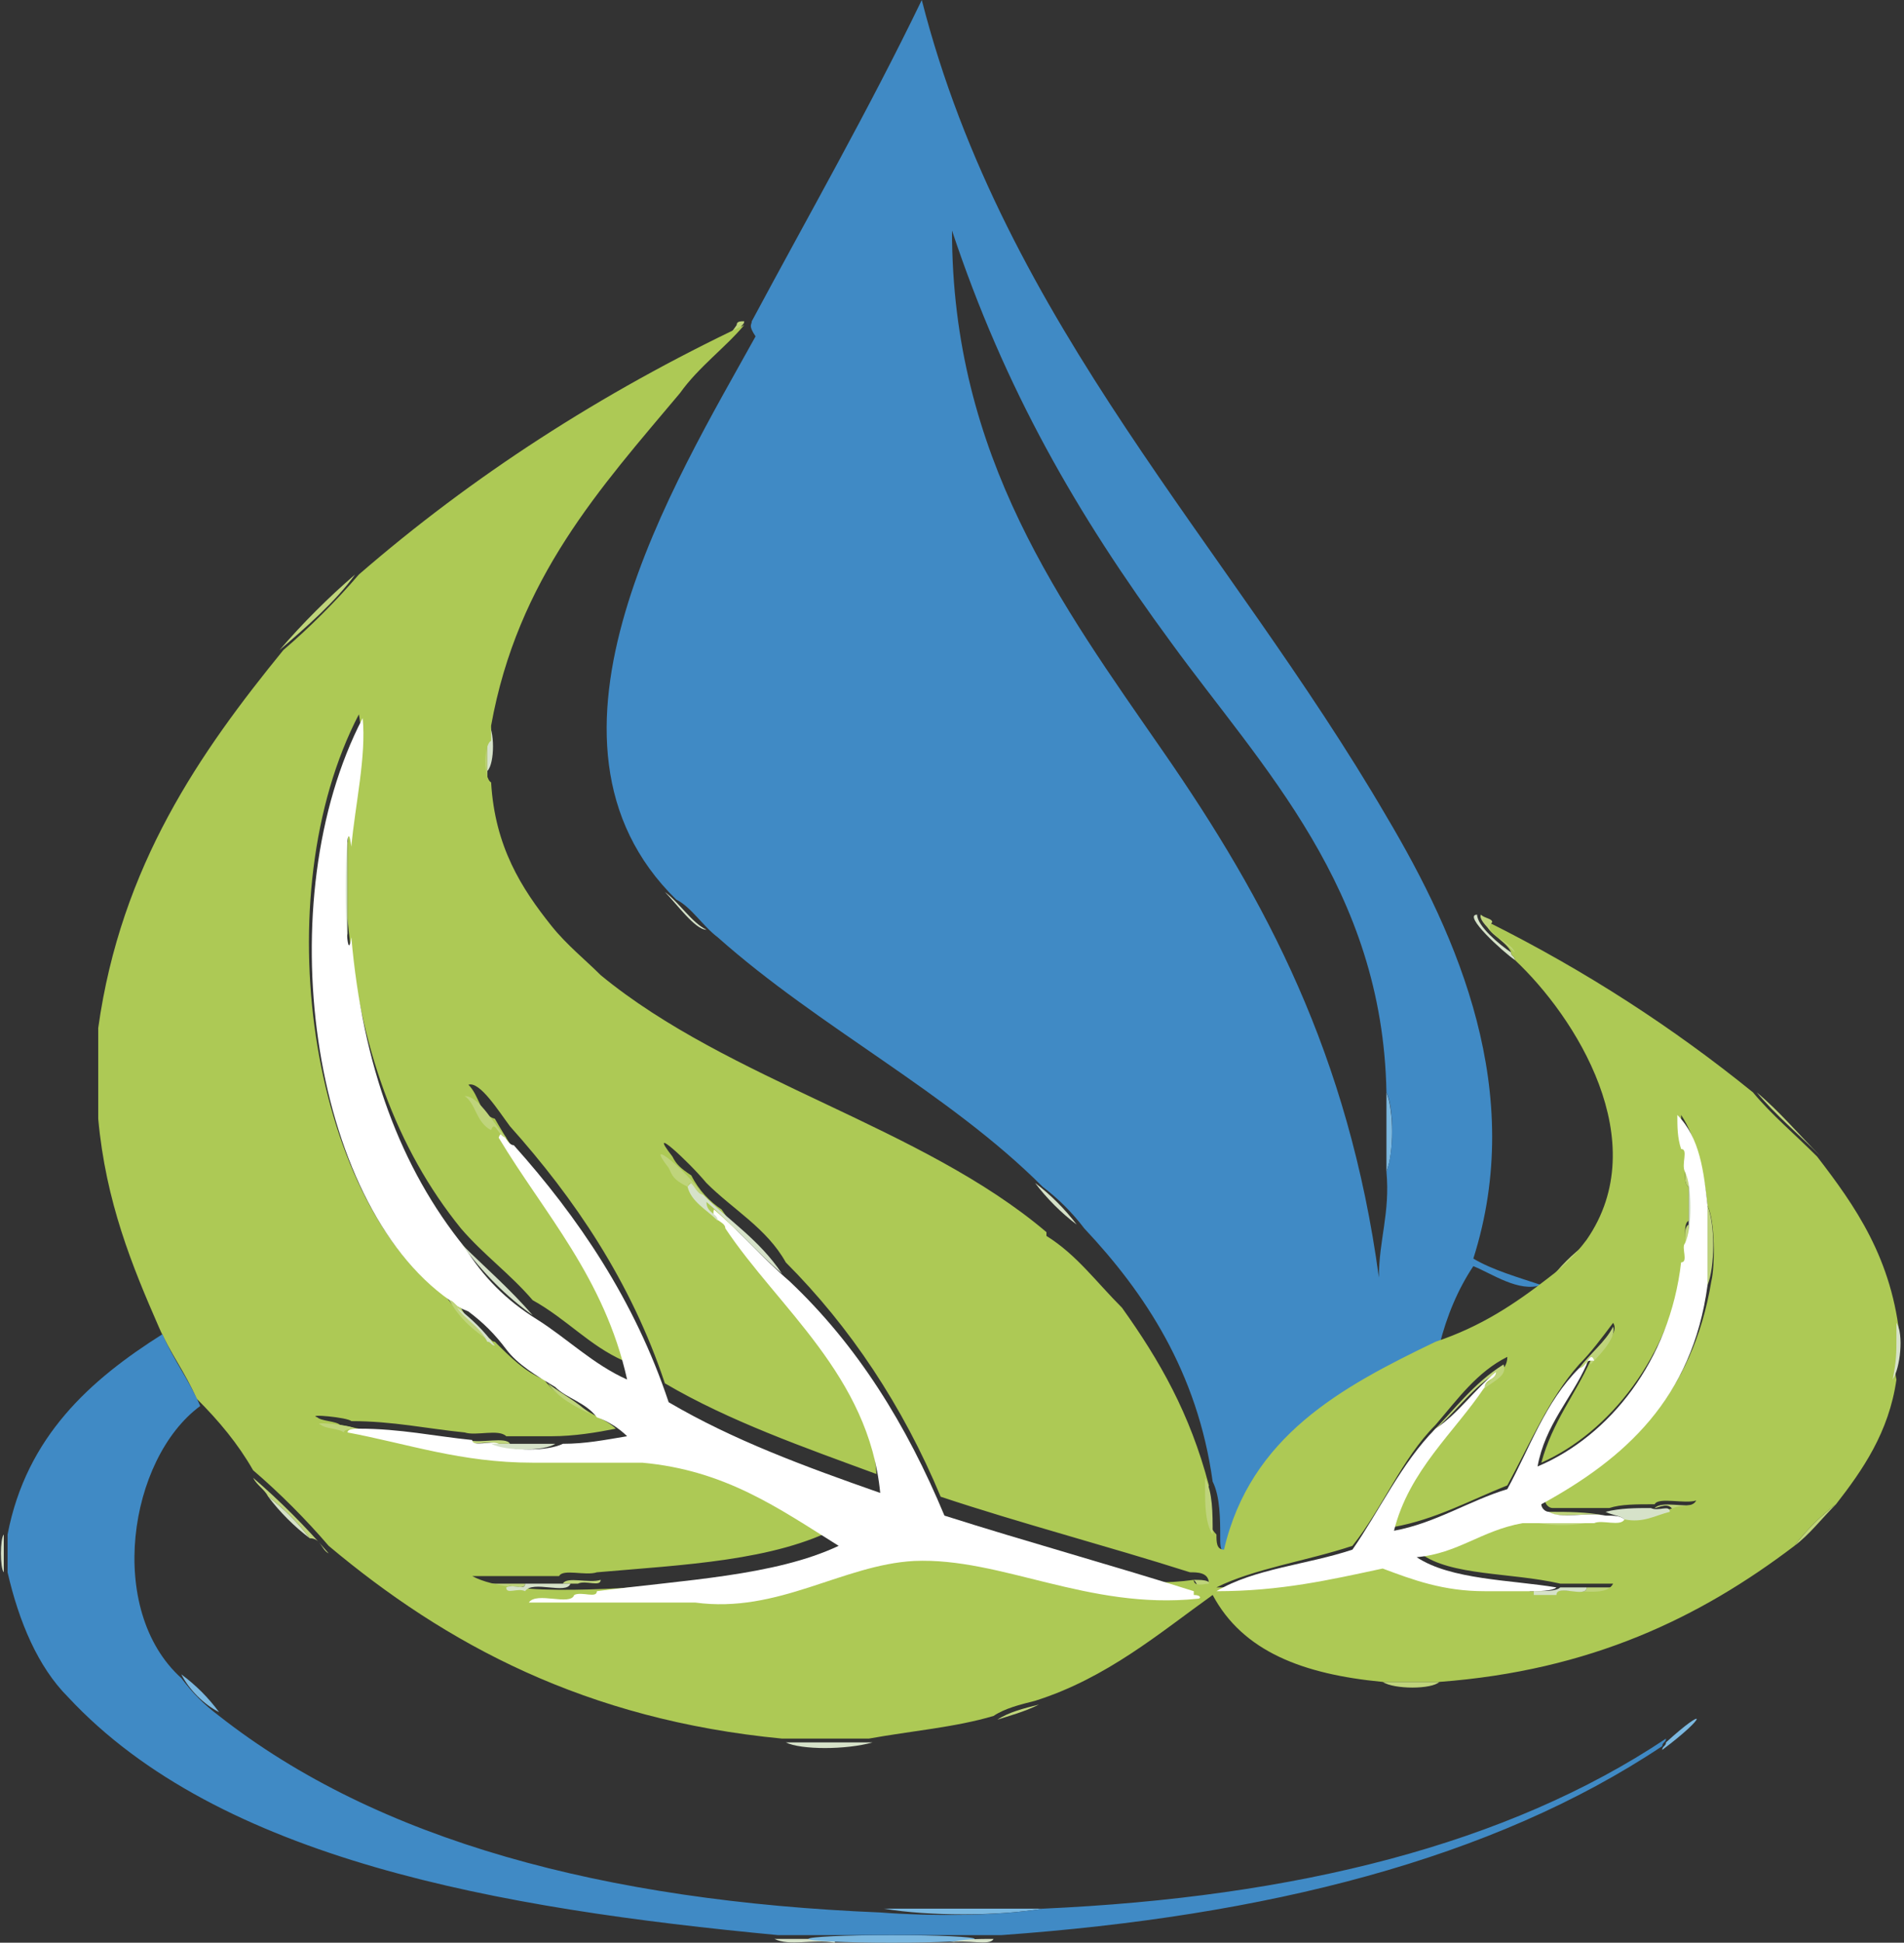 <?xml version="1.0" encoding="utf-8"?>
<!-- Generator: Adobe Illustrator 23.0.6, SVG Export Plug-In . SVG Version: 6.00 Build 0)  -->
<svg version="1.1" id="Calque_1" xmlns="http://www.w3.org/2000/svg" xmlns:xlink="http://www.w3.org/1999/xlink" x="0px" y="0px"
	 viewBox="0 0 50.4 51.4" style="enable-background:new 0 0 50.4 51.4;" xml:space="preserve">
<rect x="0" y="0" width="50.4" height="51.4" fill="#333333" stroke="none"/>
<style type="text/css">
	.st0{fill-rule:evenodd;clip-rule:evenodd;fill:#D6E2C9;}
	.st1{fill-rule:evenodd;clip-rule:evenodd;fill:#BFD47B;}
	.st2{fill-rule:evenodd;clip-rule:evenodd;fill:#7BB8E0;}
	.st3{fill-rule:evenodd;clip-rule:evenodd;fill:#408AC5;}
	.st4{fill-rule:evenodd;clip-rule:evenodd;fill:#ADC955;}
	.st5{fill-rule:evenodd;clip-rule:evenodd;fill:#FFFFFF;}
	.st6{fill:#ADC955;}
	.st7{fill:#408AC5;}
</style>
<g>
	<path class="st0" d="M12.9,19.1c0.2,0.2,0.2,1.1,0,1.3c0-0.3,0-0.6,0-0.9C12.9,19.4,12.9,19.3,12.9,19.1z"/>
	<path class="st1" d="M12.9,19.5c0,0.3,0,0.6,0,0.9c0,0.1,0,0.1,0,0.2C12.8,20.5,12.8,19.7,12.9,19.5z"/>
	<path class="st0" d="M9.2,24.7C9,26,9,20.9,9.2,22.3C9.2,23.1,9.2,23.9,9.2,24.7z"/>
	<path class="st1" d="M2.8,29.8c-0.2-0.6-0.2-1.8,0-2.4C2.8,28.2,2.8,29,2.8,29.8z"/>
	<path class="st2" d="M36.7,28.9c0.2,0.5,0.2,1.6,0,2.1C36.7,30.3,36.7,29.6,36.7,28.9z"/>
	<path class="st1" d="M44.6,30.4c0.2,0,0,0.4,0.1,0.6c0,0.1,0,0.3,0,0.4C44.5,31.3,44.7,30.7,44.6,30.4z"/>
	<path class="st0" d="M44.7,31.1c0.2,0.4,0.2,1.5,0,1.9c0-0.2,0-0.3,0-0.5c0-0.3,0-0.6,0-0.9C44.7,31.3,44.7,31.2,44.7,31.1z"/>
	<path class="st1" d="M45.2,31.9c0.2,0.5,0.2,1.6,0,2.1C45.2,33.3,45.2,32.6,45.2,31.9z"/>
	<path class="st1" d="M44.7,32.4c0,0.2,0,0.3,0,0.5c-0.1,0.2,0.1,0.5-0.1,0.5C44.7,33.1,44.5,32.5,44.7,32.4z"/>
	<path class="st1" d="M13.1,38.2c-0.2-0.1-0.7,0.1-0.7-0.1c0.3,0.1,1-0.1,1.1,0.1C13.4,38.2,13.4,38.2,13.1,38.2z"/>
	<path class="st1" d="M13.9,38.7c1,0,1.9,0,2.9,0C16.1,38.9,14.8,38.9,13.9,38.7z"/>
	<path class="st1" d="M43.8,39.9c0.2-0.2,0.8,0,1.1-0.1c-0.1,0.2-0.4,0.1-0.6,0.2C44.2,39.7,43.9,39.9,43.8,39.9z"/>
	<path class="st1" d="M42.5,40.1C42,40,41.2,40.2,41,40C41.5,40,42,40,42.5,40.1C42.5,40,42.5,40,42.5,40.1z"/>
	<path class="st1" d="M40.4,40.3c0.6,0,1.2,0,1.9,0C41.9,40.4,40.8,40.4,40.4,40.3z"/>
	<path class="st0" d="M0.1,40.6c0,0.3,0,0.7,0,1C0,41.5,0,40.7,0.1,40.6z"/>
	<path class="st1" d="M14.9,41.9c0.1-0.2,0.7,0,1-0.1c0,0.2-0.4,0-0.6,0.1C15.1,41.9,14.9,41.9,14.9,41.9z"/>
	<path class="st1" d="M31.6,41.8c0.3,0,0.5,0,0.5,0.3c-0.2,0-0.4,0-0.4-0.1C31.7,42,31.7,41.9,31.6,41.8
		C31.6,41.9,31.6,41.9,31.6,41.8z"/>
	<path class="st1" d="M13.9,41.9c0,0.2-0.4,0-0.5,0.1c0,0.2,0.4,0,0.5,0.1c1.5,0,2.9,0,4.4,0c-1.7,0.1-4.7,0.4-5.8-0.2
		C13,41.9,13.5,41.9,13.9,41.9z"/>
	<path class="st1" d="M42,42c0.2,0,0.5,0,0.7,0c-0.2,0.4-1.1,0.1-1.6,0.2C41.2,41.9,42,42.3,42,42z"/>
	<path class="st1" d="M39.2,42.1c0.4,0,0.8,0,1.2,0v0.1C40.2,42.2,39.5,42.4,39.2,42.1z"/>
	<path class="st1" d="M38.1,44.5c-0.2,0.2-1.2,0.2-1.5,0C37.1,44.5,37.6,44.5,38.1,44.5z"/>
	<path class="st0" d="M20.8,46.1c0.8,0,1.5,0,2.3,0C22.4,46.3,21.2,46.3,20.8,46.1z"/>
	<path class="st2" d="M23.4,50.5c1.4,0,2.8,0,4.2,0C26.4,50.7,24.6,50.7,23.4,50.5z"/>
	<path class="st0" d="M20.5,51.3c0.5,0,1,0,1.6,0v0.1C21.5,51.3,20.9,51.5,20.5,51.3z"/>
	<ellipse class="st2" cx="23.6" cy="51.3" rx="2.2" ry="0.1"/>
	<path class="st0" d="M25.1,51.4L25.1,51.4c0.4-0.1,0.8-0.1,1.2-0.1C26.2,51.5,25.6,51.3,25.1,51.4z"/>
	<path class="st1" d="M7.4,17.2c0.6-0.7,1.3-1.4,2-2C8.9,15.9,8.1,16.6,7.4,17.2z"/>
	<path class="st2" d="M44.1,46.1c1.1-1,1.1-0.7-0.1,0.2C44,46.2,44.1,46.2,44.1,46.1z"/>
	<path class="st2" d="M4.8,44.3c0.4,0.3,0.7,0.6,1,1C5.4,45.1,5,44.7,4.8,44.3z"/>
	<path class="st0" d="M7.1,39.6c0.4,0.3,0.8,0.7,1.1,1.1C7.8,40.4,7.4,40,7.1,39.6z"/>
	<path class="st1" d="M8.2,40.7c-0.3-0.4-0.7-0.8-1.1-1.1c-0.1-0.2-0.3-0.3-0.4-0.5c0.7,0.6,1.4,1.3,2,2C8.5,41,8.5,40.7,8.2,40.7z"
		/>
	<path class="st1" d="M47.5,40.9c0.3-0.4,0.7-0.8,1.1-1.1C48.2,40.2,47.9,40.6,47.5,40.9z"/>
	<path class="st1" d="M46.5,28.9c0.6,0.5,1.1,1.1,1.7,1.7C47.6,30,47,29.5,46.5,28.9z"/>
	<path class="st0" d="M39.1,24.2c0,0.3,0.6,0.8,0.9,1c0,0.1,0.1,0.1,0.1,0.2C39.8,25.2,38.7,24.2,39.1,24.2z"/>
	<path class="st1" d="M41,33.9c0.3-0.4,0.6-0.7,1-1C41.7,33.2,41.4,33.5,41,33.9z"/>
	<path class="st3" d="M19.9,8.5C21.4,5.7,23,2.9,24.4,0c2.2,8.6,8.1,14.4,12.3,21.6c1.9,3.2,3.7,7.3,2.3,11.7
		c0.5,0.3,1.2,0.5,1.8,0.7c-0.6,0.2-1.3-0.3-1.8-0.5c-0.4,0.6-0.7,1.3-0.9,2.1c-2.5,1.2-4.9,2.5-5.6,5.5c-0.2,0-0.2-0.2-0.2-0.4
		c0-0.5,0-1.1-0.2-1.5c-0.4-2.9-1.8-5-3.4-6.7c-0.3-0.4-0.7-0.8-1.1-1.1c-2.5-2.5-5.9-4.2-8.6-6.6c-0.4-0.3-0.7-0.8-1.1-1
		c-4.3-4.2,0-11.1,2.1-14.9C19.8,8.6,19.9,8.6,19.9,8.5z M36.7,28.9c-0.1-5.4-3.3-8.6-5.7-11.9c-2.5-3.4-4.4-6.7-5.8-10.9
		c0,6,2.9,9.9,5.6,13.8c2.7,3.9,4.9,8,5.7,13.9c0-1,0.3-1.7,0.2-2.8C36.9,30.5,36.9,29.3,36.7,28.9z"/>
	<path class="st0" d="M27.4,31.3c0.4,0.3,0.8,0.7,1.1,1.1C28.1,32.1,27.7,31.7,27.4,31.3z"/>
	<path class="st0" d="M17.6,23.6c0.4,0.3,0.7,0.8,1.1,1C18.4,24.6,17.9,23.9,17.6,23.6z"/>
	<path class="st1" d="M19.5,8.6c0-0.1,0.1-0.1,0.2-0.1c0,0.1-0.1,0.1-0.1,0.2c-0.6,0.5-1.1,1.2-1.8,1.7C18.4,9.7,19.1,9.2,19.5,8.6z
		"/>
	<path class="st1" d="M14.5,24.5c0.5,0.4,0.9,0.9,1.3,1.3C15.4,25.5,14.9,25,14.5,24.5z"/>
	<path class="st0" d="M27.6,32.7c0.8,0.5,1.4,1.2,2,2C29.1,34.1,28.4,33.3,27.6,32.7C27.6,32.8,27.6,32.7,27.6,32.7z"/>
	<path class="st4" d="M32.2,40.6c0,0.2,0,0.4,0.2,0.4c0.7-3,3.1-4.3,5.6-5.5c1.2-0.4,2.1-1,3-1.7c0.4-0.3,0.7-0.6,1-1
		c1.8-2.6-0.3-5.9-1.9-7.4c0-0.1-0.1-0.1-0.1-0.2c-0.1-0.3-0.8-0.6-0.6-0.8c2.6,1.3,4.9,2.8,7,4.5c0.5,0.6,1.1,1.1,1.7,1.7
		c1,1.3,2,2.7,2.2,4.9c0,0.4-0.2,0.6-0.1,1c-0.2,1.4-0.9,2.4-1.6,3.3c-0.4,0.3-0.8,0.7-1.1,1.1c-2.5,1.9-5.4,3.3-9.4,3.6
		c-0.5,0-1,0-1.5,0c-2.1-0.2-3.7-0.8-4.5-2.3c-1.4,1-2.8,2.2-4.7,2.8c-0.4,0.1-0.8,0.2-1.1,0.4c-1,0.3-2.2,0.4-3.3,0.6
		c-0.8,0-1.5,0-2.3,0c-5.2-0.5-8.9-2.5-12-5.1c-0.6-0.7-1.3-1.4-2-2c-0.4-0.7-0.9-1.3-1.5-1.9c-0.3-0.7-0.7-1.2-1-1.9
		c-0.7-1.6-1.4-3.3-1.6-5.5c0-0.8,0-1.6,0-2.4c0.6-4.3,2.7-7.3,4.9-10c0.7-0.6,1.4-1.3,2-2c3-2.6,6.4-4.8,10.2-6.6
		c-0.5,0.6-1.2,1.1-1.7,1.8c-2.1,2.5-4.3,4.9-5,8.8c0,0.1,0,0.3,0,0.4c-0.2,0.1-0.2,1,0,1.1c0.1,1.7,0.8,2.8,1.6,3.8
		c0.4,0.5,0.9,0.9,1.3,1.3c3.4,2.8,8.5,4,11.8,6.8v0.1c0.8,0.5,1.3,1.2,2,1.9c1,1.4,1.8,2.8,2.3,4.7C31.9,39.8,31.9,40.3,32.2,40.6z
		 M9.2,22.3c0.1-1.1,0.5-2.4,0.3-3.4C7,23.7,8.2,31.7,11.8,34.3c0.3,0.4,0.7,0.8,1.1,1.1c0.1,0,0.1,0.1,0.2,0.1
		c0.4,0.4,0.8,0.8,1.3,1c0.3,0.4,0.7,0.6,1.1,0.8c0.3,0.2,0.6,0.3,0.8,0.5c-0.5,0.1-1.1,0.2-1.7,0.2c-0.4,0-0.8,0-1.2,0
		c-0.2-0.2-0.8,0-1.1-0.1c-1-0.1-1.9-0.3-3-0.3c-0.1-0.1-1.2-0.2-0.9-0.1c0.1,0.1,0.5,0.1,0.6,0.2c1.6,0.3,3,0.8,4.9,0.8
		c0.7,0.2,2.2,0.2,2.9,0c2.2,0.2,3.6,1.2,5.4,1.9c-1.7,0.9-4.1,1-6.4,1.2c-0.3,0.1-0.9-0.1-1,0.1c-0.3,0-0.6,0-0.8,0
		c-0.5,0-1,0-1.5,0c1.1,0.6,4.1,0.3,5.8,0.2c2.3,0.3,3.9-1.1,5.8-1.1c2.3-0.1,4.6,1.4,7.5,1c0,0.2,0.3,0.1,0.4,0.1
		c0-0.3-0.3-0.3-0.5-0.3c-2.2-0.7-4.5-1.3-6.6-2c-1-2.4-2.4-4.5-4.1-6.2c-0.5-0.9-1.4-1.4-2.1-2.1c-0.5-0.6-1.6-1.6-0.9-0.7
		c0.1,0.2,0.2,0.3,0.5,0.5c0.2,0.4,0.5,0.7,0.8,0.9c1.5,2.2,3.9,4,4.1,7c-1.9-0.7-3.9-1.4-5.6-2.4c-0.9-2.7-2.4-4.9-4.1-6.8
		c-0.3-0.4-0.8-1.2-1.1-1.1c0.3,0.3,0.3,0.8,0.7,0.9c1.2,2.1,2.8,3.7,3.4,6.4c-0.9-0.4-1.5-1.1-2.4-1.6c-0.6-0.7-1.3-1.2-1.9-1.9
		c-1.7-2.1-2.7-4.8-3-8.2C9.2,23.9,9.2,23.1,9.2,22.3z M45.2,31.9c-0.1-0.9-0.3-1.8-0.7-2.4c0,0.4,0,0.7,0.1,0.9
		c0.1,0.3-0.1,0.9,0.1,1c0,0.3,0,0.6,0,0.9c-0.2,0.1,0,0.7-0.1,1c-0.4,2.6-2,4.6-3.8,5.4c0.3-1.1,0.9-1.8,1.3-2.7
		c0.2-0.3,0.8-0.7,0.6-1c-0.3,0.4-0.6,0.8-0.9,1.1c-0.8,0.9-1.3,2.1-1.9,3.2c-1,0.4-1.9,0.9-3,1.1c0.4-1.7,1.6-2.6,2.4-3.8
		c0.2-0.2,0.6-0.3,0.6-0.7c-0.8,0.4-1.3,1.1-1.9,1.8c-0.9,0.9-1.4,2.2-2.2,3.2c-1.2,0.4-2.6,0.6-3.6,1.1c1.7,0,3-0.3,4.4-0.6
		c0.8,0.4,1.6,0.6,2.7,0.6c0.2,0.2,0.9,0,1.2,0.1c0.2,0,0.4,0,0.6,0c0.5-0.1,1.4,0.2,1.6-0.2c-0.2,0-0.5,0-0.7,0s-0.5,0-0.7,0
		c-1.3-0.3-2.9-0.2-3.7-0.8c1.1-0.2,1.7-0.7,2.8-0.9c0.4,0.2,1.5,0.2,1.9,0c0.2-0.1,0.8,0.1,0.8-0.1c0.5,0.1,0.8-0.1,1.2-0.2
		c0.2-0.1,0.5,0,0.6-0.2c-0.3,0.1-1-0.1-1.1,0.1c-0.5,0-0.9,0-1.2,0.1c-0.5,0-1,0-1.5,0c-0.1,0-0.2-0.1-0.2-0.2
		c2.2-1.2,3.9-2.8,4.4-5.8C45.4,33.5,45.4,32.3,45.2,31.9z"/>
	<path class="st1" d="M40.1,25.2c-0.3-0.3-1-0.8-0.9-1c0.1,0.1,0.3,0.1,0.3,0.2C39.2,24.7,40,24.9,40.1,25.2z"/>
	<path class="st1" d="M26.4,45.5c0.3-0.2,0.7-0.3,1.1-0.4C27.1,45.3,26.7,45.4,26.4,45.5z"/>
	<path class="st5" d="M11.9,34.4C8.2,31.8,7.1,23.8,9.6,19c0.1,1-0.2,2.3-0.3,3.4c-0.2-1.5-0.2,3.7,0,2.4c0.3,3.4,1.3,6.1,3,8.2
		c0.5,0.8,1.1,1.4,1.9,1.9s1.5,1.2,2.4,1.6c-0.6-2.7-2.2-4.4-3.4-6.4c0.1-0.3,0.2,0.2,0.4,0.2c1.7,1.9,3.2,4.1,4.1,6.8
		c1.7,1,3.6,1.7,5.6,2.4c-0.3-3.1-2.7-4.9-4.1-7c0-0.2-0.4-0.2-0.3-0.5c0.7,0.6,1.3,1.3,2,1.9c1.8,1.7,3.1,3.8,4.1,6.2
		c2.2,0.7,4.4,1.3,6.6,2v0.1c0.2,0,0.2,0.1,0.1,0.1c-2.9,0.3-5.2-1.1-7.5-1c-1.9,0.1-3.6,1.4-5.8,1.1c-1.5,0-2.9,0-4.4,0
		c0.2-0.3,1.1,0.1,1.2-0.2c0.2-0.1,0.6,0.1,0.6-0.1c2.3-0.3,4.7-0.4,6.4-1.2c-1.6-1-3-2-5.2-2.2c-1,0-1.9,0-2.9,0
		c-1.9,0-3.3-0.5-4.9-0.8c0-0.1,0.2-0.1,0.3-0.1c1.1,0,2,0.2,3,0.3c0,0.2,0.5,0,0.7,0.1c0.3,0.2,1.3,0.2,1.7,0
		c0.6,0,1.1-0.1,1.7-0.2c-0.2-0.2-0.5-0.4-0.8-0.5c-0.3-0.4-0.8-0.5-1.1-0.8c-0.5-0.3-1-0.6-1.3-1s-0.6-0.7-1-1
		C11.9,34.5,11.9,34.4,11.9,34.4z"/>
	<path class="st1" d="M11.9,34.4c0.1,0,0.2,0.2,0.3,0.2c0.2,0.4,0.6,0.6,0.8,0.9C12.5,35.2,12.1,34.8,11.9,34.4z"/>
	<path class="st0" d="M12.9,35.5c-0.2-0.4-0.6-0.6-0.8-0.9c0.4,0.3,0.7,0.6,1,1C13,35.6,13,35.5,12.9,35.5z"/>
	<path class="st1" d="M14.5,36.6c0.4,0.3,0.8,0.5,1.1,0.8C15.2,37.2,14.8,37,14.5,36.6z"/>
	<path class="st1" d="M9.1,37.9c-0.1-0.1-0.5-0.1-0.6-0.2c-0.3-0.1,0.8,0,0.9,0.1C9.4,37.8,9.1,37.8,9.1,37.9z"/>
	<path class="st0" d="M18.6,31.6c0.7,0.7,1.5,1.2,2.1,2.1c-0.7-0.6-1.3-1.3-2-1.9c0,0.3,0.3,0.3,0.3,0.5c-0.3-0.3-0.7-0.5-0.8-0.9
		C18.4,31.1,18.4,31.6,18.6,31.6z"/>
	<path class="st1" d="M18.6,31.6c-0.2,0-0.3-0.5-0.4-0.2c-0.4-0.2-0.4-0.3-0.5-0.5C17,30,18.2,31,18.6,31.6z"/>
	<path class="st1" d="M13,29.9c-0.4-0.2-0.4-0.7-0.7-0.9c0.4,0,0.8,0.8,1.1,1.1C13.2,30.1,13.1,29.6,13,29.9z"/>
	<path class="st0" d="M12.2,32.9c0.6,0.6,1.3,1.2,1.9,1.9C13.4,34.3,12.8,33.7,12.2,32.9z"/>
	<path class="st0" d="M13.9,42.1c-0.2-0.1-0.5,0.1-0.5-0.1c0.2-0.1,0.5,0.1,0.5-0.1c0.3,0,0.6,0,0.8,0c0.1,0,0.3,0,0.4,0
		C15,42.2,14.1,41.8,13.9,42.1z"/>
	<path class="st1" d="M41.8,36.2c0.3-0.4,0.7-0.7,0.9-1.1c0.1,0.3-0.4,0.8-0.6,1c0-0.1,0-0.1,0.1-0.1C42.1,35.7,42,36.3,41.8,36.2z"
		/>
	<path class="st1" d="M39.2,36.8c0-0.2,0.3-0.2,0.3-0.4c-0.6,0.4-1,1-1.6,1.5c0.6-0.6,1.1-1.3,1.9-1.8
		C39.9,36.4,39.6,36.5,39.2,36.8z"/>
	<path class="st0" d="M40.6,42.1c0.3,0,0.6,0,0.7-0.1c0.2,0,0.5,0,0.7,0c0,0.3-0.8-0.1-0.8,0.2c-0.2,0-0.4,0-0.6,0
		C40.6,42.2,40.6,42.2,40.6,42.1z"/>
	<path class="st5" d="M45.2,31.9c0,0.7,0,1.4,0,2.1c-0.4,3-2.2,4.6-4.4,5.8c0,0.1,0.1,0.2,0.2,0.2c0.3,0.2,1,0,1.5,0.1
		c0.2,0,0.4,0,0.5,0.1c-0.1,0.2-0.6,0-0.8,0.1c-0.6,0-1.2,0-1.9,0c-1.1,0.2-1.7,0.8-2.8,0.9c0.9,0.6,2.5,0.6,3.7,0.8
		c-0.1,0.1-0.5,0.1-0.7,0.1c-0.4,0-0.8,0-1.2,0c-1.1,0-1.9-0.3-2.7-0.6c-1.4,0.3-2.7,0.6-4.4,0.6c1-0.6,2.4-0.7,3.6-1.1
		c0.7-1,1.3-2.3,2.2-3.2c0.6-0.4,1-1,1.6-1.5c0,0.2-0.3,0.2-0.3,0.4c-0.8,1.2-2,2.2-2.4,3.8c1.1-0.2,2-0.8,3-1.1
		c0.6-1.1,1-2.3,1.9-3.2c0.2,0,0.3-0.5,0.4-0.2C42,36,42,36,42,36.1c-0.4,0.9-1.1,1.6-1.3,2.7c1.9-0.8,3.5-2.8,3.8-5.4
		c0.2,0,0-0.4,0.1-0.5c0.2-0.4,0.2-1.5,0-1.9c-0.1-0.2,0.1-0.6-0.1-0.6c-0.1-0.3-0.1-0.6-0.1-0.9C45,30.1,45.1,31,45.2,31.9z"/>
	<path class="st3" d="M27.6,50.5c6.7-0.3,12.3-1.7,16.5-4.5c0,0.1-0.1,0.1-0.1,0.2c-4.5,3-10.5,4.5-17.5,5c-0.4,0-0.8,0-1.2,0
		c-1,0-2.1,0-3.1,0c-0.5,0-1,0-1.6,0c-7.4-0.7-14.8-2-18.8-6.3c-0.8-0.8-1.3-2-1.6-3.3c0-0.3,0-0.7,0-1c0.5-2.6,2.2-4.1,4.1-5.3
		c0.3,0.7,0.7,1.2,1,1.9c-1.9,1.4-2.5,5.4-0.5,7.2c0.3,0.4,0.6,0.7,1,1c4.2,3.3,10.2,4.9,17.5,5.2C24.6,50.7,26.4,50.7,27.6,50.5z"
		/>
	<path class="st0" d="M50.2,35.4c0-0.1,0-0.3,0-0.4c0.2,0.3,0.1,1.2-0.1,1.5C50.2,36,50.2,35.8,50.2,35.4z"/>
	<path class="st0" d="M13.5,38.2c0.4,0,0.8,0,1.2,0c-0.3,0.2-1.3,0.2-1.7,0C13.4,38.2,13.4,38.2,13.5,38.2z"/>
	<path class="st0" d="M42.5,40c0.4-0.1,0.8-0.1,1.2-0.1c0.2,0.1,0.5-0.1,0.5,0.1c-0.4,0.1-0.7,0.3-1.2,0.2
		C42.9,40.1,42.7,40.1,42.5,40C42.5,40,42.5,40,42.5,40z"/>
	<path class="st1" d="M31.9,39.1c0.2,0.4,0.2,0.9,0.2,1.5c-0.2-0.3-0.2-0.8-0.2-1.2C31.9,39.3,31.9,39.2,31.9,39.1z"/>
</g>
<g>
	<path class="st6" d="M69.3,34.2c0,4.3-3.3,7.1-8,7.1c-2.3,0-3.7-0.5-5.6-0.7V35c1.1,1.5,3.6,2.5,5.7,2.5c1.8,0,2.8-1.1,2.8-2.6
		c0-3.8-7.6-4.1-7.6-10.7c0-4.2,2.9-6.9,7.6-6.9c1.8,0,2.9,0.5,4.4,0.6v5.2c-0.8-1.4-2.6-2-4.4-2c-1.6,0-2.7,0.9-2.7,2.4
		C61.7,27,69.3,27.6,69.3,34.2z"/>
	<path class="st6" d="M78.2,34.8c0,2.3,0.1,4.9,0.1,6h-5.1c0.1-1,0.1-3.7,0.1-6v-11c0-2.3-0.1-5-0.1-6h5.1c-0.1,1-0.1,3.7-0.1,6
		V34.8z"/>
	<path class="st6" d="M101.5,40.1c-2,0.4-3.1,1.1-6.5,1.1c-7.5,0-12.4-5.3-12.4-11.9s4.8-11.9,12.3-11.9c2.7,0,4,0.4,5.9,0.8v5.3
		c-1.6-1.5-3.5-2-5.7-2c-4.5,0-7.7,3.4-7.7,7.7S90.7,37,95,37c0.8,0,1.4-0.1,1.8-0.3v-2.3c0-2.3-0.1-3.3-0.1-4.3h4.8
		c-0.1,1-0.1,2.2-0.1,4.4L101.5,40.1L101.5,40.1z"/>
	<path class="st6" d="M111.1,40.8h-4.9c0.1-0.9,0.1-3.1,0.1-4.8V23.9c0-2-0.1-4.7-0.1-6.6h1c1.5,1.6,2.3,2.4,3.4,3.4l10.2,10.6v-7.6
		c0-1.9,0-4.6-0.1-6h4.9c-0.1,1.5-0.2,4.1-0.2,6v12.2c0,1.4,0,3.2,0.2,5.1h-1c-1-1.1-1.8-2-2.9-3.1l-10.7-11v8.9
		C111,37.7,111.1,39.8,111.1,40.8z"/>
	<path class="st7" d="M135.4,21.8v5h1.9c2.3,0,4.5-0.1,5.5-0.1v4.2c-1-0.1-3.2-0.1-5.5-0.1h-1.9v6h2.4c2.3,0,4.7,0,5.7-0.1v4.2
		c-1-0.1-3.4-0.1-5.7-0.1h-7.4c0.1-1.8,0.1-4.5,0.1-6v-11c0-2.3-0.1-4.9-0.1-6h7.2c2.3,0,4.7-0.1,5.7-0.2v4.3
		c-1-0.1-3.4-0.1-5.7-0.1H135.4z M138.8,11.8h5.4l-5.5,4.4h-4.3L138.8,11.8z"/>
	<path class="st7" d="M159.3,37c2.1,0,4.1-0.6,5.6-1.9v5.3c-1.9,0.3-3.2,0.8-6,0.8c-7.1,0-12.2-5.3-12.2-11.9
		c0-6.5,5-11.8,12.2-11.8c2.9,0,4.1,0.5,5.8,0.7v5.4c-1.4-1.3-3.3-2-5.4-2c-4.3,0-7.7,3.4-7.7,7.6C151.5,33.5,154.9,37,159.3,37z"/>
	<path class="st7" d="M179.9,17.4c7,0,12.2,5.3,12.2,11.9s-5.2,11.9-12.2,11.9c-6.9,0-12.2-5.3-12.2-11.9S173,17.4,179.9,17.4z
		 M179.9,37.1c4.1,0,7.3-3.5,7.3-7.8s-3.2-7.8-7.3-7.8s-7.3,3.5-7.3,7.8S175.8,37.1,179.9,37.1z"/>
</g>
</svg>
